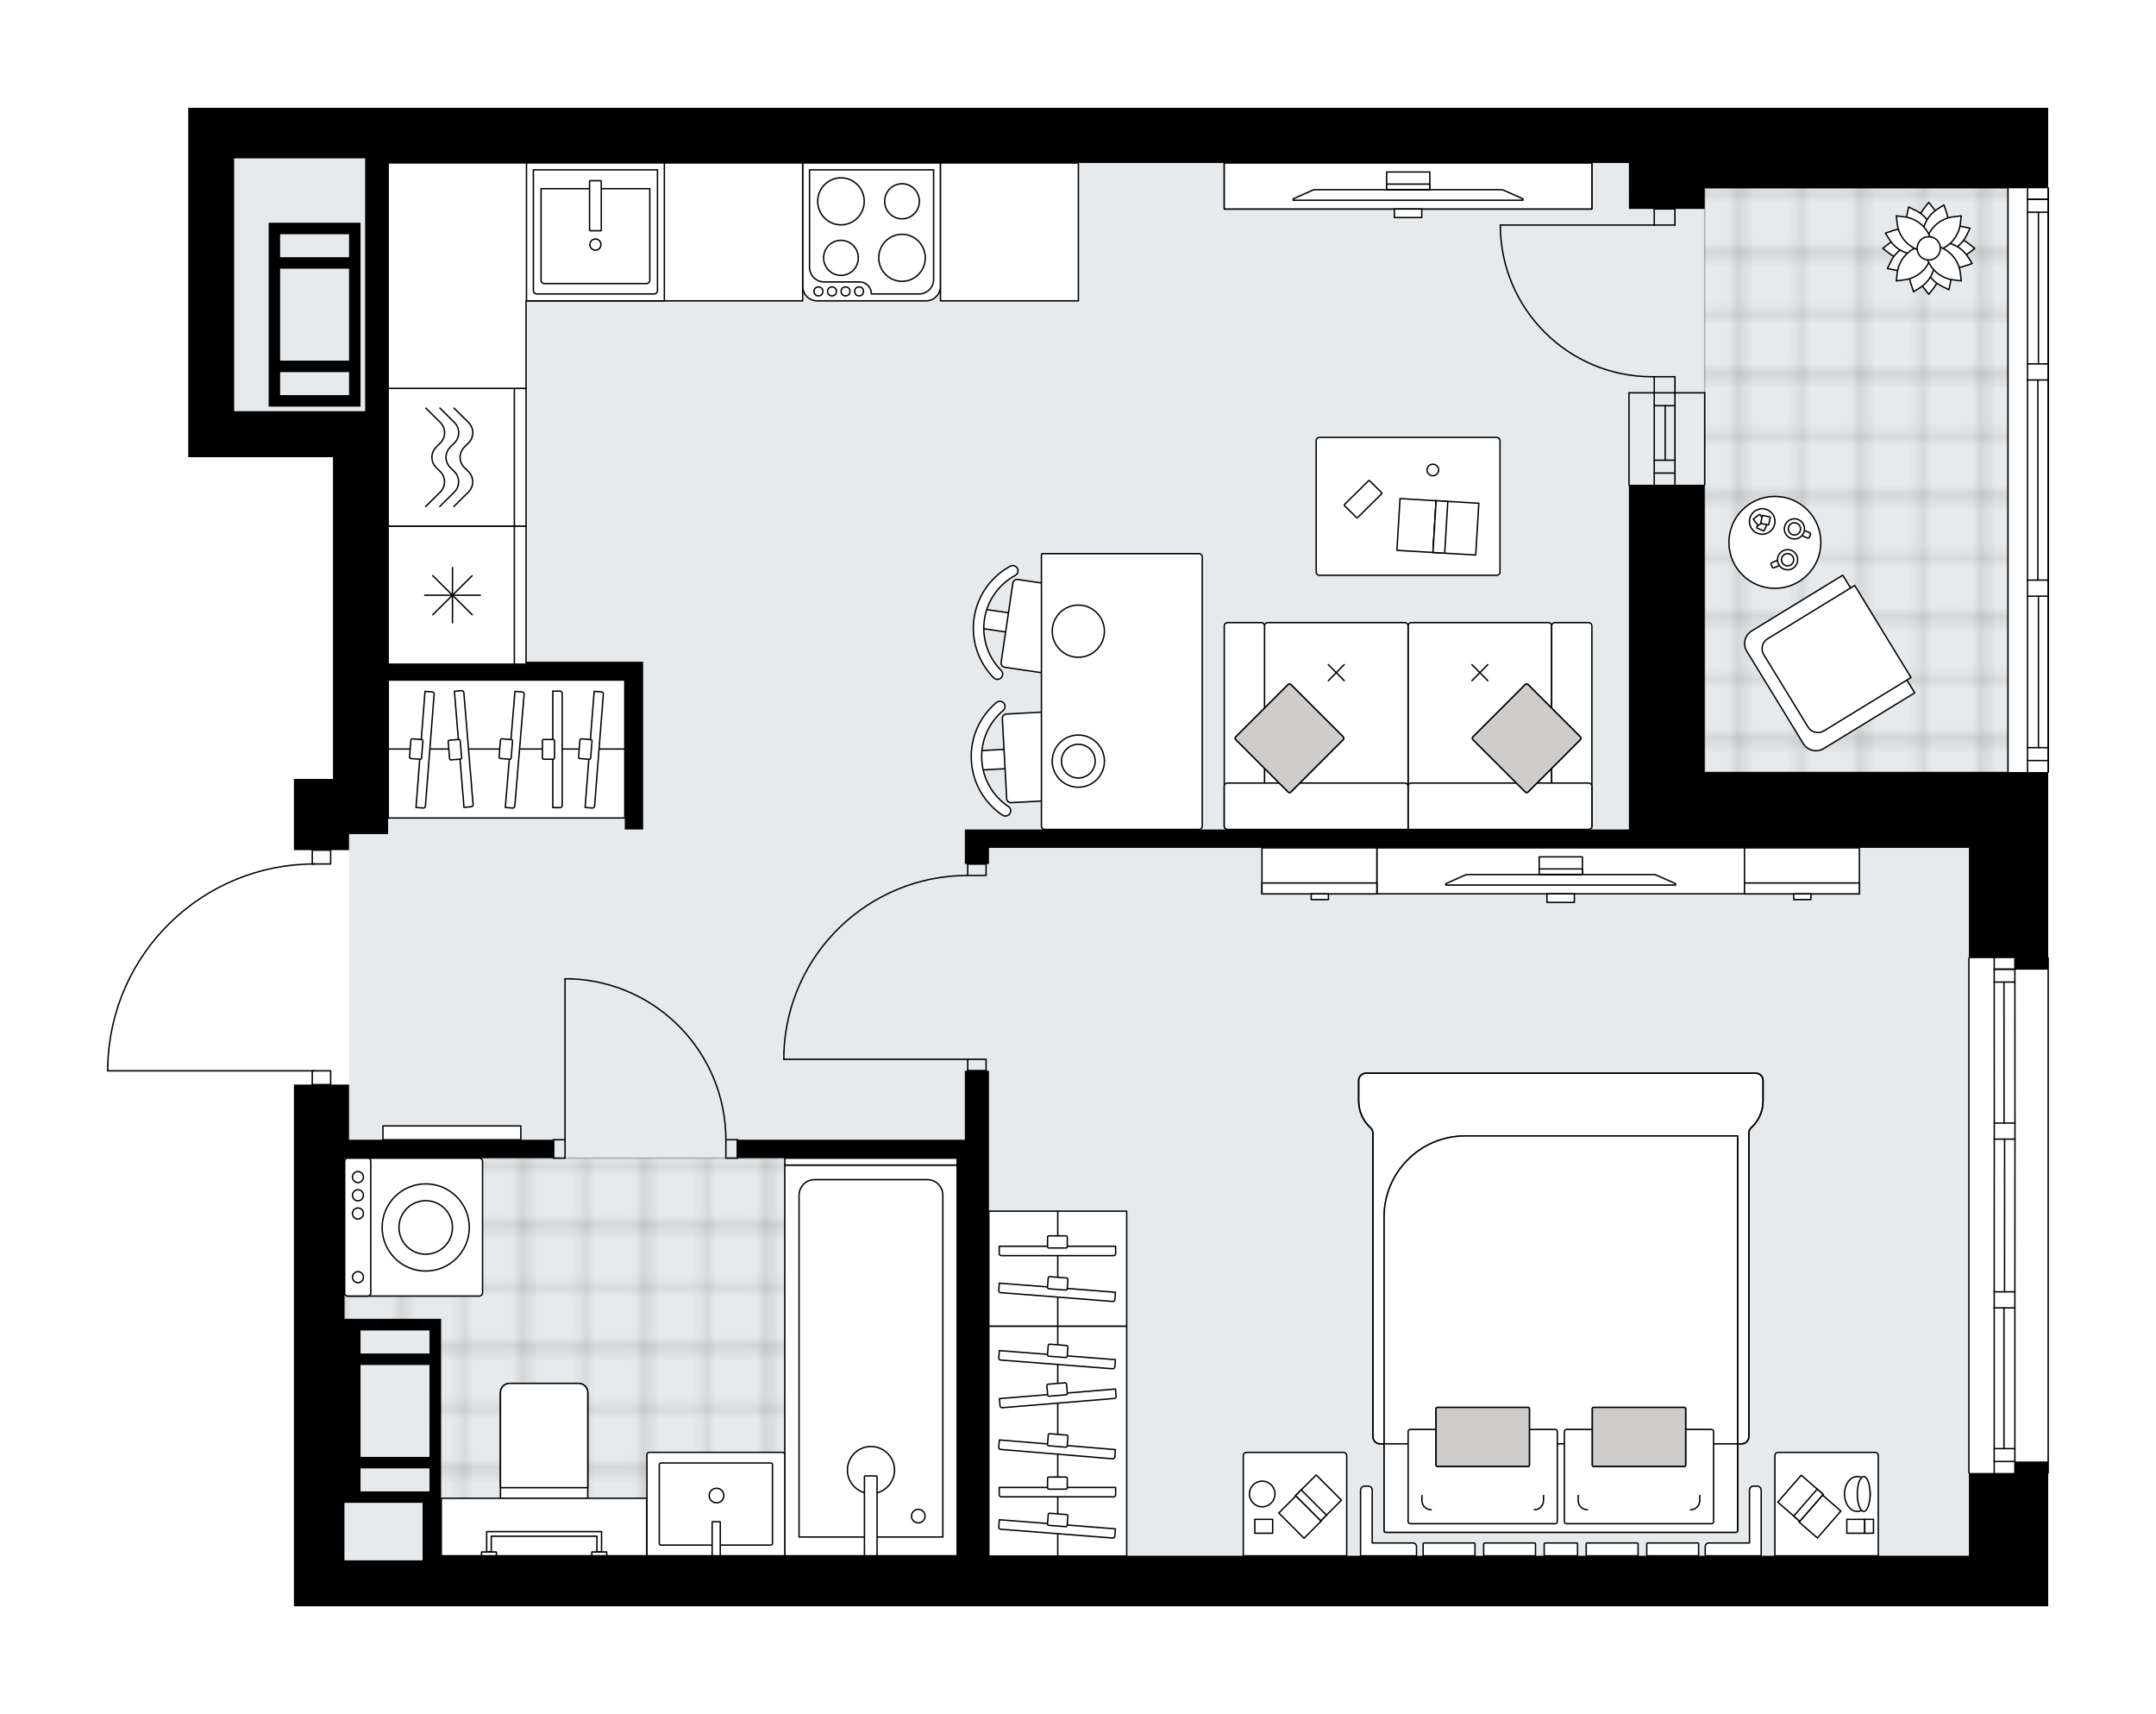 <svg xmlns="http://www.w3.org/2000/svg" xmlns:xlink="http://www.w3.org/1999/xlink" height="1589.7px" id="Layer_1" style="enable-background:new 0 0 2000 1589.7;" version="1.1" viewBox="0 0 2000 1589.7" width="2000px" x="0px" y="0px" xml:space="preserve">
<style type="text/css">
	.st0{fill:none;}
	.st1{opacity:0.25;fill:none;stroke:#1D1D1B;stroke-width:0.4;stroke-miterlimit:10;}
	.st2{fill:#FFFFFF;}
	.st3{fill:#E7EAEC;}
	
		.st4{fill:url(#SVGID_1_);stroke:#000000;stroke-width:1.3;stroke-linecap:round;stroke-linejoin:round;stroke-miterlimit:10;stroke-opacity:0.25;}
	
		.st5{fill:url(#SVGID_00000168090927036805284550000010570945476745257623_);stroke:#000000;stroke-width:1.3;stroke-linecap:round;stroke-linejoin:round;stroke-miterlimit:10;stroke-opacity:0.25;}
	.st6{fill:none;stroke:#000000;stroke-width:1.3;stroke-linecap:round;stroke-linejoin:round;stroke-miterlimit:10;}
	.st7{fill:#FFFFFF;stroke:#000000;stroke-width:1.3;stroke-linecap:round;stroke-linejoin:round;stroke-miterlimit:10;}
	.st8{fill:none;stroke:#000000;stroke-width:1.3;stroke-linecap:round;stroke-linejoin:round;}
	.st9{fill:none;stroke:#000000;stroke-width:1.3;stroke-linecap:round;stroke-linejoin:round;stroke-dasharray:9.945,9.945;}
	.st10{fill:#CFCDCB;stroke:#000000;stroke-width:1.3;stroke-linecap:round;stroke-linejoin:round;stroke-miterlimit:10;}
	.st11{font-family:'Arial-BoldMT';}
	.st12{font-size:111.715px;}
	.st13{font-size:94.528px;}
	.st14{font-family:'ArialMT';}
	.st15{font-size:40px;}
</style>
<pattern height="14.17" id="New_Pattern_Swatch_1" patternUnits="userSpaceOnUse" style="overflow:visible;" viewBox="7.29 -21.46 14.17 14.17" width="14.17" x="-1617.64" y="-2426.62">
	<g>
		<rect class="st0" height="14.17" width="14.17" x="7.29" y="-21.46" />
		<g>
			<rect class="st1" height="7.09" width="7.09" x="14.37" y="-7.29" />
		</g>
		<g>
			<rect class="st1" height="7.09" width="7.09" x="0.2" y="-7.29" />
		</g>
		<g>
			<rect class="st1" height="7.09" width="7.09" x="21.46" y="-14.37" />
		</g>
		<g>
			<rect class="st1" height="7.09" width="7.09" x="7.29" y="-14.37" />
			<rect class="st1" height="7.09" width="7.09" x="14.37" y="-21.46" />
		</g>
		<g>
			<rect class="st1" height="7.09" width="7.09" x="0.2" y="-21.46" />
		</g>
		<g>
			<rect class="st1" height="7.09" width="7.09" x="21.46" y="-28.55" />
		</g>
		<g>
			<rect class="st1" height="7.09" width="7.09" x="7.29" y="-28.55" />
		</g>
	</g>
</pattern>
<path class="st2" d="M1900.65,174.6v162.87v14.92V538v14.92  v163.07c0,0.36-0.29,0.65-0.65,0.65v171.3c0.36,0,0.65,0.29,0.65,0.65v477.49c0,0.36-0.29,0.65-0.65,0.65v122.97h-73.53h-277.09  H409.06h-17.05h-72.47h-46.89v-319.72v-74.6v-38.37v-51.16h16.38v-12.13H100c-0.36,0-0.65-0.29-0.65-0.65v-5.59c0,0,0-0.01,0-0.01  c0,0,0,0,0-0.01c1.49-50.34,22.21-97.38,58.35-132.47c35.46-34.43,82.01-53.67,131.33-54.37v-12.17c0,0,0-0.01,0-0.01h-16.39v-14.92  v-51.15h36.23V615.81V487.92v-63.94h-91.65H174.6V100h42.63h142.81h72.47h319.72h758.79h70.34h245.12H1900v73.95  C1900.36,173.95,1900.65,174.24,1900.65,174.6z" id="background" />
<g id="floor">
	<polygon class="st3" points="217.23,381.35 217.23,146.89 338.72,146.89 338.72,151.15 1511.01,151.15 1511.01,174.6 1862.7,174.6    1862.7,715.99 1826.47,715.99 1826.47,1442.81 392,1442.81 392,1447.07 319.54,1447.07 319.54,1074.07 323.8,1074.07 323.8,773.54    359.9,773.54 360.03,381.35  " />
	<pattern id="SVGID_1_" patternTransform="matrix(7.519 0 0 7.519 39831.902 25587.658)" xlink:href="#New_Pattern_Swatch_1">
	</pattern>
	<polygon class="st4" points="319.54,1074.07 319.54,1223.27 409.06,1223.27 409.06,1442.81 887.58,1442.81 887.58,1074.07  " />
	
		<pattern id="SVGID_00000052081145351914150330000002734008450138808758_" patternTransform="matrix(7.519 0 0 7.519 39831.902 25587.658)" xlink:href="#New_Pattern_Swatch_1">
	</pattern>
	
		<rect height="541.39" style="fill:url(#SVGID_00000052081145351914150330000002734008450138808758_);stroke:#000000;stroke-width:1.3;stroke-linecap:round;stroke-linejoin:round;stroke-miterlimit:10;stroke-opacity:0.25;" width="281.35" x="1581.35" y="174.6" />
	<g id="LWPOLYLINE_00000068665148231967803240000016305503490073948598_">
		<rect class="st6" height="17.05" width="10.66" x="513.5" y="1057.02" />
	</g>
	<g id="LWPOLYLINE_00000020398737818326431350000004891073628933659053_">
		<rect class="st6" height="17.05" width="10.66" x="673.36" y="1057.02" />
	</g>
	<g id="LINE_00000001631352069617227110000006297904564590353570_">
		<line class="st6" x1="513.5" x2="513.5" y1="1057.02" y2="1074.07" />
	</g>
	<g id="LINE_00000053514455136970644780000011698433221238796674_">
		<line class="st6" x1="684.01" x2="684.01" y1="1057.02" y2="1074.07" />
	</g>
	<g id="LINE_00000060002467269671735520000010032181760014598832_">
		<line class="st6" x1="524.15" x2="524.15" y1="1057.02" y2="907.82" />
	</g>
	<g id="ARC_00000006678901989332495270000005222485403341035697_">
		<path class="st6" d="M530.55,907.82c79.84,3.55,142.75,69.28,142.81,149.2" />
	</g>
	<g id="LINE_00000118390445610924492060000005574695005661221555_">
		<line class="st6" x1="524.15" x2="530.55" y1="907.82" y2="907.82" />
	</g>
	<g id="LWPOLYLINE_00000064348036429657562590000016378328846350934459_">
		<rect class="st6" height="10.66" width="17.05" x="897.69" y="982.42" />
	</g>
	<g id="LWPOLYLINE_00000106114762899477085840000000592711379003590022_">
		<rect class="st6" height="10.66" width="17.05" x="897.69" y="801.24" />
	</g>
	<g id="LINE_00000018948753612162761860000013053190741687352971_">
		<line class="st6" x1="897.69" x2="914.74" y1="993.07" y2="993.07" />
	</g>
	<g id="LINE_00000132087322502983155800000016043573407478736282_">
		<line class="st6" x1="897.69" x2="914.74" y1="801.24" y2="801.24" />
	</g>
	<g id="LINE_00000039821086438658433470000016577514657556960432_">
		<line class="st6" x1="897.69" x2="727.17" y1="982.42" y2="982.42" />
	</g>
	<g id="LINE_00000018235921470506745810000010732038821127086522_">
		<line class="st6" x1="727.17" x2="727.17" y1="976.02" y2="982.42" />
	</g>
	<g id="ARC_00000060711912422528857000000008176774464597857459_">
		<path class="st6" d="M727.17,976.02C730.72,884.4,806,811.95,897.69,811.9" />
	</g>
	<g id="LWPOLYLINE_00000112608935553855330390000007583389935249925282_">
		<rect class="st6" height="12.79" width="17.05" x="289.68" y="788.47" />
	</g>
	<g id="LWPOLYLINE_00000119818783810888475440000004137566332987538057_">
		<rect class="st6" height="12.79" width="17.05" x="289.68" y="993.09" />
	</g>
	<g id="LWPOLYLINE_00000090263372624074076990000002686299700048438190_">
		<path class="st6" d="M100,987.5c3.07-103.74,88.05-186.24,191.83-186.24" />
	</g>
	<g id="LINE_00000148637701206308244870000009579756890519790524_">
		<line class="st6" x1="291.83" x2="100" y1="993.09" y2="993.09" />
	</g>
	<g id="LINE_00000149374625071654505180000002972352155894688174_">
		<line class="st6" x1="100" x2="100" y1="993.09" y2="987.5" />
	</g>
	<g id="ARC_00000039129173297757566930000003392538083905787570_">
		<path class="st6" d="M1391.76,208.71c0.01,77.71,63.01,140.69,140.72,140.69c0.7,0,1.4-0.01,2.09-0.02" />
	</g>
	<g id="LINE_00000043457366102193416990000010563988768200516260_">
		<line class="st6" x1="1534.57" x2="1391.76" y1="208.71" y2="208.71" />
	</g>
	<g id="LINE_00000100346572826709705300000007197573267378512812_">
		<line class="st6" x1="1534.57" x2="1534.57" y1="364.3" y2="349.38" />
	</g>
	<g id="LINE_00000044874533585244351350000002511000573163970688_">
		<line class="st6" x1="1534.57" x2="1553.76" y1="349.38" y2="349.38" />
	</g>
	<g id="LINE_00000079455271145620289550000017729474243418209429_">
		<line class="st6" x1="1553.76" x2="1553.76" y1="349.38" y2="364.3" />
	</g>
	<g id="LINE_00000043458284200861738370000011820745091001987723_">
		<line class="st6" x1="1553.75" x2="1553.75" y1="193.78" y2="208.7" />
	</g>
	<g id="LINE_00000127749265932472007440000015701729751967019197_">
		<line class="st6" x1="1553.75" x2="1534.57" y1="208.7" y2="208.71" />
	</g>
	<g id="LINE_00000074421545682210515350000006582129860293555374_">
		<line class="st6" x1="1534.57" x2="1534.57" y1="208.71" y2="193.79" />
	</g>
	<g id="LINE_00000123439506083500863970000007634371670437163953_">
		<line class="st6" x1="1534.57" x2="1534.57" y1="364.3" y2="449.55" />
	</g>
	<g id="LINE_00000159443328128465225690000003538093546285670793_">
		<line class="st6" x1="1553.76" x2="1553.76" y1="364.3" y2="449.55" />
	</g>
	<g id="LINE_00000143618420328381403050000006470158099228710292_">
		<line class="st6" x1="1544.69" x2="1544.69" y1="376.24" y2="426.81" />
	</g>
	<g id="LINE_00000018222159155085783510000013514160896832374929_">
		<line class="st6" x1="1534.57" x2="1553.76" y1="438.74" y2="438.74" />
	</g>
	<g id="LINE_00000085219241456935844670000000638779638880318102_">
		<line class="st6" x1="1534.57" x2="1553.76" y1="376.24" y2="376.24" />
	</g>
	<g id="LINE_00000000201001896730039320000013853314728140215988_">
		<line class="st6" x1="1511.13" x2="1511.13" y1="364.3" y2="449.55" />
	</g>
	<g id="LINE_00000000214752474624843830000009121159506936471728_">
		<line class="st6" x1="1581.35" x2="1581.35" y1="449.55" y2="364.3" />
	</g>
	<g id="LINE_00000146475416892962107190000014604943521172640669_">
		<line class="st6" x1="1553.75" x2="1534.57" y1="193.78" y2="193.79" />
	</g>
	<g id="LINE_00000020381740334751137090000009386620002900134321_">
		<line class="st6" x1="1534.56" x2="1553.74" y1="426.81" y2="426.81" />
	</g>
	<g id="LINE_00000054238365913145245320000003986199417585079231_">
		<line class="st6" x1="1511.13" x2="1581.35" y1="364.3" y2="364.3" />
	</g>
	<g id="LINE_00000046303357544790220680000003221280038470453395_">
		<line class="st6" x1="1826.45" x2="1826.45" y1="888.59" y2="1366.08" />
	</g>
	<g id="LINE_00000171000729809827891610000008615551319893919152_">
		<line class="st6" x1="1849.91" x2="1869.09" y1="898.86" y2="898.86" />
	</g>
	<g id="LINE_00000096777226570962100900000004331465805939976082_">
		<line class="st6" x1="1849.91" x2="1869.09" y1="1355.42" y2="1355.42" />
	</g>
	<g id="LINE_00000116930829519887596270000017386257399098700179_">
		<line class="st6" x1="1859.04" x2="1858.97" y1="1041.53" y2="910.8" />
	</g>
	<g id="LINE_00000024686751781947675120000013726430918610715279_">
		<line class="st6" x1="1858.97" x2="1858.97" y1="1343.48" y2="1212.97" />
	</g>
	<g id="LINE_00000014596248985507687460000004269217203433142687_">
		<line class="st6" x1="1869.09" x2="1849.91" y1="1343.48" y2="1343.48" />
	</g>
	<g id="LINE_00000070816880712233577130000006268064427837786287_">
		<line class="st6" x1="1849.91" x2="1869.09" y1="898.86" y2="898.86" />
	</g>
	<g id="LINE_00000150082780816424582120000011932045729213994935_">
		<line class="st6" x1="1869.09" x2="1849.91" y1="910.8" y2="910.8" />
	</g>
	<g id="LINE_00000075160658536641206120000011191580962050032815_">
		<line class="st6" x1="1849.98" x2="1869.17" y1="1056.45" y2="1056.45" />
	</g>
	<g id="LINE_00000057120381332635215220000007820230322402780839_">
		<line class="st6" x1="1869.17" x2="1869.17" y1="1056.45" y2="1041.53" />
	</g>
	<g id="LINE_00000027598099222883996450000006416298111777841029_">
		<line class="st6" x1="1869.17" x2="1849.98" y1="1041.53" y2="1041.53" />
	</g>
	<g id="LINE_00000162338515616203548030000015961076843572172212_">
		<line class="st6" x1="1849.98" x2="1849.98" y1="1041.53" y2="1056.45" />
	</g>
	<g id="LINE_00000004525213060774584770000012525993155826574733_">
		<line class="st6" x1="1900" x2="1900" y1="1366.08" y2="888.59" />
	</g>
	<g id="LINE_00000076561706956430163520000002866886115712485505_">
		<line class="st6" x1="1849.91" x2="1869.09" y1="1212.97" y2="1212.97" />
	</g>
	<g id="LINE_00000054958112583574239100000006721294211385041829_">
		<line class="st6" x1="1869.09" x2="1869.09" y1="1212.97" y2="1198.05" />
	</g>
	<g id="LINE_00000081647254059304101160000013898736498182305164_">
		<line class="st6" x1="1869.09" x2="1849.91" y1="1198.05" y2="1198.05" />
	</g>
	<g id="LINE_00000174585421029144124920000004165864444765228930_">
		<line class="st6" x1="1849.91" x2="1849.91" y1="1198.05" y2="1212.97" />
	</g>
	<g id="LINE_00000015315533701814644200000004147596795948133019_">
		<line class="st6" x1="1859.5" x2="1859.58" y1="1198.05" y2="1056.45" />
	</g>
	<g id="LWPOLYLINE_00000118394714301818468740000004832401493527819942_">
		<line class="st6" x1="1849.91" x2="1849.91" y1="1212.97" y2="1366.08" />
	</g>
	<g id="LWPOLYLINE_00000176723941243097855110000010152426480897860028_">
		<line class="st6" x1="1849.91" x2="1849.98" y1="1198.05" y2="1056.45" />
	</g>
	<g id="LWPOLYLINE_00000090296126578888507380000009550346242866851210_">
		<line class="st6" x1="1849.98" x2="1849.91" y1="1041.53" y2="888.59" />
	</g>
	<g id="LWPOLYLINE_00000154402721118965532270000004273201097799822778_">
		<line class="st6" x1="1869.09" x2="1869.09" y1="1212.97" y2="1366.08" />
	</g>
	<g id="LWPOLYLINE_00000024703656994909032490000006125035043811278724_">
		<line class="st6" x1="1869.09" x2="1869.17" y1="1198.05" y2="1056.45" />
	</g>
	<g id="LWPOLYLINE_00000113319624204566427510000004708545600761436563_">
		<line class="st6" x1="1869.17" x2="1869.09" y1="1041.53" y2="888.59" />
	</g>
	<g id="LINE_00000141454350837446237800000010333620848002106262_">
		<line class="st6" x1="1900" x2="1900" y1="174.6" y2="715.99" />
	</g>
	<g id="LINE_00000016065849928034894370000014540813161379304104_">
		<line class="st6" x1="1900" x2="1880.82" y1="184.88" y2="184.88" />
	</g>
	<g id="LINE_00000152965466192538907770000009771657040273493438_">
		<line class="st6" x1="1900" x2="1880.82" y1="705.33" y2="705.33" />
	</g>
	<g id="LINE_00000054258128358515130180000014655499067698329017_">
		<line class="st6" x1="1890.94" x2="1890.94" y1="337.47" y2="196.81" />
	</g>
	<g id="LINE_00000015349649020097081670000017000474841929586308_">
		<line class="st6" x1="1890.94" x2="1890.94" y1="693.39" y2="552.92" />
	</g>
	<g id="LINE_00000109738612289697812360000014990050580686541222_">
		<line class="st6" x1="1880.82" x2="1900" y1="693.39" y2="693.39" />
	</g>
	<g id="LINE_00000158708484312577511850000017635374667981414805_">
		<line class="st6" x1="1900" x2="1880.82" y1="184.88" y2="184.88" />
	</g>
	<g id="LINE_00000021099631093391028200000017258761723570020526_">
		<line class="st6" x1="1880.82" x2="1900" y1="196.81" y2="196.81" />
	</g>
	<g id="LINE_00000020371267837306145180000010486151907808438916_">
		<line class="st6" x1="1900" x2="1880.82" y1="352.39" y2="352.39" />
	</g>
	<g id="LINE_00000139258026200965050380000016410711306584013212_">
		<line class="st6" x1="1880.82" x2="1880.82" y1="352.39" y2="337.47" />
	</g>
	<g id="LINE_00000109028391110544110110000009413936565522064291_">
		<line class="st6" x1="1880.82" x2="1900" y1="337.47" y2="337.47" />
	</g>
	<g id="LINE_00000072261892413332362090000015686946347709061821_">
		<line class="st6" x1="1900" x2="1900" y1="337.47" y2="352.39" />
	</g>
	<g id="LINE_00000141454756523408483430000004613648912579247278_">
		<line class="st6" x1="1862.7" x2="1862.7" y1="715.99" y2="174.6" />
	</g>
	<g id="LINE_00000003784095257894648580000000391624774737706926_">
		<line class="st6" x1="1900" x2="1880.82" y1="552.92" y2="552.92" />
	</g>
	<g id="LINE_00000041272359742570207510000011380196288016544400_">
		<line class="st6" x1="1880.82" x2="1880.82" y1="552.92" y2="538" />
	</g>
	<g id="LINE_00000137089589791396473480000010643281444293077169_">
		<line class="st6" x1="1880.82" x2="1900" y1="538" y2="538" />
	</g>
	<g id="LINE_00000154413470761470166890000002129128657129392567_">
		<line class="st6" x1="1900" x2="1900" y1="538" y2="552.92" />
	</g>
	<g id="LINE_00000039119456255056658050000009325416707322143617_">
		<line class="st6" x1="1890.41" x2="1890.41" y1="538" y2="352.39" />
	</g>
	<g id="LWPOLYLINE_00000060003017831382544810000004531678002794601646_">
		<line class="st6" x1="1900" x2="1900" y1="552.92" y2="715.99" />
	</g>
	<g id="LWPOLYLINE_00000116232951770514277620000013984897790698197414_">
		<line class="st6" x1="1900" x2="1900" y1="538" y2="352.39" />
	</g>
	<g id="LWPOLYLINE_00000032628550305767546900000004725807586770465686_">
		<line class="st6" x1="1900" x2="1900" y1="337.47" y2="174.6" />
	</g>
	<g id="LWPOLYLINE_00000014613277627496071440000006509611593838142096_">
		<line class="st6" x1="1880.82" x2="1880.82" y1="552.92" y2="715.99" />
	</g>
	<g id="LWPOLYLINE_00000018932918207950260340000009881896742751087747_">
		<line class="st6" x1="1880.82" x2="1880.82" y1="538" y2="352.39" />
	</g>
	<g id="LWPOLYLINE_00000065785215385689418090000004827503588406312624_">
		<line class="st6" x1="1880.82" x2="1880.82" y1="337.47" y2="174.6" />
	</g>
	<path d="M308.88,487.92v127.89v106.57h-36.23v51.15v14.92h51.15v-14.92h36.23v-51.15v-91.65h219.54v138.54h17.05V630.73v-17.05   H360.03V487.92v-63.94v-42.63v-230.2h72.47h319.72h758.79v42.63h70.34V174.6h245.12H1900V100h-73.54h-245.12h-70.34H752.22H432.5   h-72.47H217.23H174.6v323.98h42.63h91.65V487.92z M217.23,381.35V146.89h121.49v234.46H217.23z" />
	<path d="M1900,1489.7v-123.62v-10.66h-30.91v10.66h-42.63v76.73h-277.09H917.41v-385.79v-63.94h-22.38v63.94h-7.44H684.01v17.05   h203.57v368.74H409.06v-59.68v-159.86H398.4h-63.94H323.8h-4.26v-53.29v-74.6v-21.31H513.5v-17.05H323.8v-51.16h-51.15v51.16v38.37   v74.6v319.72h46.89h72.47h17.05h1140.32h277.09H1900z M334.46,1265.9h63.94v85.26h-63.94V1265.9z M398.4,1233.93v21.31h-63.94   v-21.31H398.4z M392.01,1447.07h-72.47v-53.29h4.26h10.66h57.55V1447.07z M392.01,1383.13h-57.55v-21.31h63.94v21.31H392.01z" />
	<polygon points="1900,899.29 1900,888.63 1900,715.99 1826.47,715.99 1581.35,715.99 1581.35,449.56 1511.01,449.56    1511.01,769.27 917.41,769.27 895.03,769.27 895.03,801.24 917.41,801.24 917.41,786.32 1511.01,786.32 1581.35,786.32    1826.47,786.32 1826.47,888.63 1869.09,888.63 1869.09,899.29  " />
	<path d="M249.2,206.57v10.66v149.2v10.66h74.6h10.66V206.57H323.8H249.2z M323.8,366.43h-63.94v-21.31h63.94V366.43z M323.8,334.46   h-63.94V249.2h63.94V334.46z M323.8,238.54h-63.94v-21.31h63.94V238.54z" />
</g>
<g id="mebel">
	<g>
		<path class="st7" d="M1436.37,577.41h-127.16c-1.67,0-3.02,1.35-3.02,3.02v185.8c0,1.67,1.35,3.02,3.02,3.02h127.16    c1.67,0,3.02-1.35,3.02-3.02v-185.8C1439.39,578.76,1438.04,577.41,1436.37,577.41z" />
		<path class="st7" d="M1442.4,577.41h31.29c1.67,0,3.02,1.35,3.02,3.02v185.8c0,1.67-1.35,3.02-3.02,3.02h-31.29    c-1.67,0-3.02-1.35-3.02-3.02v-185.8C1439.39,578.76,1440.74,577.41,1442.4,577.41z" />
		<path class="st7" d="M1176.02,577.41h127.16c1.67,0,3.02,1.35,3.02,3.02v185.8c0,1.67-1.35,3.02-3.02,3.02h-127.16    c-1.67,0-3.02-1.35-3.02-3.02v-185.8C1173.01,578.76,1174.36,577.41,1176.02,577.41z" />
		<path class="st7" d="M1169.99,577.41h-31.29c-1.67,0-3.02,1.35-3.02,3.02v185.8c0,1.67,1.35,3.02,3.02,3.02h31.29    c1.67,0,3.02-1.35,3.02-3.02v-185.8C1173.01,578.76,1171.66,577.41,1169.99,577.41z" />
		<g>
			<line class="st7" x1="1365.42" x2="1380.16" y1="631.32" y2="616.37" />
			<line class="st7" x1="1380.16" x2="1365.42" y1="631.32" y2="616.37" />
		</g>
		<g>
			<line class="st7" x1="1232.23" x2="1246.97" y1="631.32" y2="616.37" />
			<line class="st7" x1="1246.97" x2="1232.23" y1="631.32" y2="616.37" />
		</g>
		<path class="st7" d="M1473.7,726.22h-164.48c-1.67,0-3.02,1.35-3.02,3.02v40h167.5c1.67,0,3.02-1.35,3.02-3.02v-36.98    C1476.71,727.58,1475.36,726.22,1473.7,726.22z" />
		<path class="st7" d="M1138.7,726.22h164.48c1.67,0,3.02,1.35,3.02,3.02v40h-167.5c-1.67,0-3.02-1.35-3.02-3.02v-36.98    C1135.68,727.58,1137.03,726.22,1138.7,726.22z" />
		<g>
			<path class="st10" d="M1417.47,634.87L1466,683.4c0.7,0.7,0.7,1.85,0,2.55l-48.53,48.53c-0.7,0.7-1.85,0.7-2.55,0l-48.53-48.53     c-0.7-0.7-0.7-1.85,0-2.55l48.53-48.53C1415.62,634.16,1416.77,634.16,1417.47,634.87z" />
			<path class="st10" d="M1417.47,634.87L1466,683.4c0.7,0.7,0.7,1.85,0,2.55l-48.53,48.53c-0.7,0.7-1.85,0.7-2.55,0l-48.53-48.53     c-0.7-0.7-0.7-1.85,0-2.55l48.53-48.53C1415.62,634.16,1416.77,634.16,1417.47,634.87z" />
		</g>
		<g>
			<path class="st10" d="M1194.92,634.87l-48.53,48.53c-0.7,0.7-0.7,1.85,0,2.55l48.53,48.53c0.7,0.7,1.84,0.7,2.55,0l48.53-48.53     c0.7-0.7,0.7-1.85,0-2.55l-48.53-48.53C1196.77,634.16,1195.63,634.16,1194.92,634.87z" />
			<path class="st10" d="M1194.92,634.87l-48.53,48.53c-0.7,0.7-0.7,1.85,0,2.55l48.53,48.53c0.7,0.7,1.84,0.7,2.55,0l48.53-48.53     c0.7-0.7,0.7-1.85,0-2.55l-48.53-48.53C1196.77,634.16,1195.63,634.16,1194.92,634.87z" />
		</g>
	</g>
	<g>
		<path class="st7" d="M1789.21,272.96l4.57-5.85c7.84-10.04,8.36-23.97,1.29-34.56l-5.85-2.22l-5.85,2.22    c-7.07,10.59-6.55,24.52,1.29,34.56L1789.21,272.96z" />
		<path class="st7" d="M1789.21,187.7l-4.57,5.85c-7.84,10.04-8.36,23.97-1.29,34.56l5.85,2.22l5.85-2.22    c7.07-10.59,6.55-24.52-1.29-34.56L1789.21,187.7z" />
		<path class="st7" d="M1831.84,230.33l-5.85-4.57c-10.04-7.84-23.97-8.36-34.56-1.29l-2.22,5.85l2.22,5.85    c10.59,7.07,24.52,6.55,34.56-1.29L1831.84,230.33z" />
		<path class="st7" d="M1746.58,230.33l5.85,4.57c10.04,7.84,23.97,8.36,34.56,1.29l2.22-5.85l-2.22-5.85    c-10.59-7.07-24.52-6.55-34.56,1.29L1746.58,230.33z" />
		<path class="st7" d="M1807.88,268.65l1.54-7.25c2.65-12.46-2.98-25.21-13.98-31.63l-6.23,0.56l-4.29,4.56    c-1.72,12.62,4.85,24.92,16.29,30.51L1807.88,268.65z" />
		<path class="st7" d="M1770.54,192.01l-1.54,7.25c-2.65,12.46,2.98,25.21,13.98,31.63l6.23-0.56l4.29-4.56    c1.72-12.62-4.85-24.92-16.29-30.51L1770.54,192.01z" />
		<path class="st7" d="M1827.53,211.66l-7.25-1.54c-12.46-2.65-25.21,2.98-31.63,13.98l0.56,6.23l4.56,4.29    c12.62,1.72,24.92-4.85,30.51-16.29L1827.53,211.66z" />
		<path class="st7" d="M1750.89,249l7.25,1.54c12.46,2.65,25.21-2.98,31.63-13.98l-0.56-6.23l-4.56-4.29    c-12.62-1.72-24.92,4.85-30.51,16.29L1750.89,249z" />
		<path class="st7" d="M1775.16,270.57l6.24-4.01c10.71-6.89,15.79-19.87,12.61-32.2l-4.79-4.03l-6.26,0.17    c-10.17,7.67-14.27,20.99-10.18,33.05L1775.16,270.57z" />
		<path class="st7" d="M1803.27,190.08l-6.24,4.01c-10.71,6.89-15.79,19.87-12.61,32.2l4.79,4.03l6.26-0.17    c10.17-7.67,14.27-20.99,10.18-33.05L1803.27,190.08z" />
		<path class="st7" d="M1829.46,244.39l-4.01-6.24c-6.89-10.71-19.87-15.79-32.2-12.61l-4.03,4.79l0.17,6.26    c7.67,10.17,20.99,14.27,33.05,10.18L1829.46,244.39z" />
		<path class="st7" d="M1748.97,216.27l4.01,6.24c6.89,10.71,19.87,15.79,32.2,12.61l4.03-4.79l-0.17-6.26    c-7.67-10.17-20.99-14.27-33.05-10.18L1748.97,216.27z" />
		<path class="st7" d="M1759.07,260.47l7.36-0.9c12.64-1.55,22.86-11.04,25.35-23.53l-2.57-5.71l-5.71-2.57    c-12.49,2.49-21.98,12.71-23.53,25.35L1759.07,260.47z" />
		<path class="st7" d="M1819.36,200.19l-7.36,0.9c-12.64,1.55-22.86,11.04-25.35,23.53l2.57,5.71l5.71,2.57    c12.49-2.49,21.98-12.71,23.53-25.35L1819.36,200.19z" />
		<path class="st7" d="M1819.36,260.47l-0.9-7.36c-1.55-12.64-11.04-22.86-23.53-25.35l-5.71,2.57l-2.57,5.71    c2.49,12.49,12.71,21.98,25.35,23.53L1819.36,260.47z" />
		<path class="st7" d="M1759.07,200.19l0.9,7.36c1.55,12.64,11.04,22.86,23.53,25.35l5.71-2.57l2.57-5.71    c-2.49-12.49-12.71-21.98-25.35-23.53L1759.07,200.19z" />
		<circle class="st7" cx="1789.21" cy="230.33" r="10.81" />
	</g>
	<g>
		<path class="st7" d="M1388.48,533.55h-164.56c-1.65,0-2.98-1.33-2.98-2.98V408.64c0-1.65,1.33-2.98,2.98-2.98h164.56    c1.65,0,2.98,1.33,2.98,2.98v121.93C1391.45,532.22,1390.12,533.55,1388.48,533.55z" />
		<g>
			<path class="st7" d="M1270.54,445.88l11.15,11.02c0.29,0.29,0.29,0.76,0,1.05l-22.28,22.02c-0.29,0.29-0.77,0.29-1.06,0     l-11.15-11.02c-0.29-0.29-0.29-0.76,0-1.05l22.28-22.02C1269.77,445.59,1270.25,445.59,1270.54,445.88z" />
			<g>
				<path class="st7" d="M1329.18,430.54c-2.98,0-5.39,2.39-5.39,5.33s2.41,5.33,5.39,5.33c2.98,0,5.39-2.39,5.39-5.33      S1332.16,430.54,1329.18,430.54z" />
			</g>
		</g>
		<g>
			<polygon class="st7" points="1298.75,462.4 1332.21,464.38 1329.3,512.38 1295.84,510.4    " />
			<polygon class="st7" points="1371.83,466.73 1332.21,464.38 1329.3,512.38 1368.92,514.72    " />
			<polygon class="st7" points="1343.06,465.02 1332.21,464.38 1329.3,512.38 1340.15,513.02    " />
		</g>
	</g>
	<g>
		
			<rect class="st7" height="219.39" transform="matrix(-4.480434e-11 1 -1 -4.480434e-11 1164.537 224.77)" width="127.89" x="405.94" y="584.96" />
		<line class="st7" x1="579.89" x2="359.73" y1="694.66" y2="694.65" />
		<g>
			<g>
				<path class="st7" d="M521.49,747.05V642.89c0-1.07-0.86-1.93-1.93-1.93h-6.76v108.02h6.76      C520.63,748.98,521.49,748.12,521.49,747.05z" />
				<path class="st7" d="M514.39,702.88v-15.81c0-0.69-0.56-1.25-1.25-1.25h-8.75c-0.69,0-1.25,0.56-1.25,1.25v15.81      c0,0.69,0.56,1.25,1.25,1.25h8.75C513.83,704.13,514.39,703.57,514.39,702.88z" />
			</g>
			<g>
				<path class="st7" d="M551.56,747.61l8.13-103.84c0.08-1.06-0.71-1.99-1.77-2.08l-6.74-0.53l-8.43,107.69l6.74,0.53      C550.55,749.47,551.48,748.67,551.56,747.61z" />
				<path class="st7" d="M547.93,703.02l1.23-15.77c0.05-0.69-0.46-1.29-1.15-1.34l-8.72-0.68c-0.69-0.05-1.29,0.46-1.34,1.15      l-1.23,15.77c-0.05,0.69,0.46,1.29,1.15,1.34l8.72,0.68C547.28,704.22,547.88,703.7,547.93,703.02z" />
			</g>
			<g>
				<path class="st7" d="M477.56,747.63l8.65-103.8c0.09-1.06-0.7-2-1.76-2.09l-6.74-0.56l-8.97,107.65l6.74,0.56      C476.54,749.48,477.47,748.69,477.56,747.63z" />
				<path class="st7" d="M474.15,703.02l1.31-15.76c0.06-0.69-0.45-1.29-1.14-1.35l-8.72-0.73c-0.69-0.06-1.29,0.45-1.35,1.14      l-1.31,15.76c-0.06,0.69,0.45,1.29,1.14,1.35l8.72,0.73C473.49,704.22,474.1,703.71,474.15,703.02z" />
			</g>
			<g>
				<path class="st7" d="M394.65,747.61l8.07-103.84c0.08-1.06-0.71-1.99-1.76-2.08l-6.69-0.53l-8.37,107.69l6.69,0.53      C393.65,749.47,394.57,748.67,394.65,747.61z" />
				<path class="st7" d="M391.05,703.02l1.23-15.77c0.05-0.69-0.46-1.29-1.14-1.34l-8.66-0.68c-0.68-0.05-1.28,0.46-1.33,1.15      l-1.23,15.77c-0.05,0.69,0.46,1.29,1.14,1.34l8.66,0.68C390.4,704.22,391,703.7,391.05,703.02z" />
			</g>
			<g>
				<path class="st7" d="M438.85,746.11l-8.57-103.8c-0.09-1.06-1.01-1.85-2.07-1.76l-6.69,0.56l8.89,107.65l6.69-0.56      C438.15,748.11,438.93,747.17,438.85,746.11z" />
				<path class="st7" d="M428.19,702.68l-1.3-15.76c-0.06-0.69-0.66-1.2-1.34-1.14l-8.66,0.73c-0.68,0.06-1.19,0.66-1.13,1.35      l1.3,15.76c0.06,0.69,0.66,1.2,1.34,1.14l8.66-0.73C427.74,703.97,428.24,703.37,428.19,702.68z" />
			</g>
		</g>
	</g>
	<g>
		<g>
			
				<rect class="st7" height="341.03" transform="matrix(4.339646e-11 -1 1 4.339646e-11 640.081 2255.404)" width="42.63" x="1426.43" y="637.15" />
			<g>
				
					<rect class="st7" height="341.03" transform="matrix(4.339646e-11 -1 1 4.339646e-11 640.081 2255.404)" width="42.63" x="1426.43" y="637.15" />
				
					<rect class="st7" height="25.41" transform="matrix(5.160767e-11 -1 1 5.160767e-11 614.801 2280.684)" width="7.93" x="1443.78" y="820.24" />
			</g>
			<g>
				<polygon class="st7" points="1360.21,811.09 1535.27,811.09 1554.31,819.54 1554.31,820.83 1341.17,820.83 1341.17,819.54           " />
				
					<rect class="st7" height="40.08" transform="matrix(1.014141e-10 -1 1 1.014141e-10 645.064 2250.669)" width="16.29" x="1439.72" y="782.76" />
				
					<rect class="st7" height="40.08" transform="matrix(1.204459e-10 -1 1 1.204459e-10 639.451 2256.282)" width="5.06" x="1445.34" y="788.37" />
			</g>
		</g>
		<g>
			
				<rect class="st7" height="106.57" transform="matrix(4.502893e-11 -1 1 4.502893e-11 863.867 2479.22)" width="42.66" x="1650.21" y="754.39" />
			
				<rect class="st7" height="106.57" transform="matrix(4.358564e-11 -1 1 4.358564e-11 847.588 2495.499)" width="10.1" x="1666.49" y="770.67" />
			
				<rect class="st7" height="15.99" transform="matrix(3.976736e-11 -1 1 3.976736e-11 840.276 2503.548)" width="5.26" x="1669.28" y="823.64" />
		</g>
		<g>
			
				<rect class="st7" height="106.57" transform="matrix(4.426155e-11 -1 1 4.426155e-11 416.265 2031.617)" width="42.66" x="1202.61" y="754.39" />
			
				<rect class="st7" height="106.57" transform="matrix(4.448625e-11 -1 1 4.448625e-11 399.985 2047.897)" width="10.1" x="1218.89" y="770.67" />
			
				<rect class="st7" height="15.99" transform="matrix(4.011286e-11 -1 1 4.011286e-11 392.674 2055.945)" width="5.26" x="1221.68" y="823.64" />
		</g>
	</g>
	<g id="LWPOLYLINE_00000164493868636984740930000009003185017046322566_">
		<rect class="st7" height="12.78" width="127.89" x="355.24" y="1044.22" />
	</g>
	<g>
		
			<rect class="st7" height="341.03" transform="matrix(4.437701e-11 -1 1 4.437701e-11 1133.67 1478.724)" width="42.63" x="1284.88" y="2.01" />
		<g>
			
				<rect class="st7" height="341.03" transform="matrix(4.437701e-11 -1 1 4.437701e-11 1133.67 1478.724)" width="42.63" x="1284.88" y="2.01" />
			
				<rect class="st7" height="25.41" transform="matrix(4.793772e-11 -1 1 4.793772e-11 1108.39 1504.003)" width="7.93" x="1302.23" y="185.1" />
		</g>
		<g>
			<polygon class="st7" points="1218.66,175.95 1393.73,175.95 1412.77,184.41 1412.77,185.7 1199.62,185.7 1199.62,184.41    " />
			
				<rect class="st7" height="40.08" transform="matrix(1.049881e-10 -1 1 1.049881e-10 1138.653 1473.988)" width="16.29" x="1298.18" y="147.63" />
			
				<rect class="st7" height="40.08" transform="matrix(1.226033e-10 -1 1 1.226033e-10 1133.04 1479.602)" width="5.06" x="1303.79" y="153.24" />
		</g>
	</g>
	<g>
		<g>
			
				<rect class="st7" height="37.64" transform="matrix(0.054 0.999 -0.999 0.054 1577.486 -257.184)" width="17.95" x="915.5" y="685.1" />
			<path class="st7" d="M910.72,704.66c-0.99-18.24,6.91-34.89,19.89-45.75c3-2.51,1.86-7.37-1.92-8.34     c-0.04-0.01-0.08-0.02-0.12-0.03c-1.47-0.37-3.08,0-4.24,0.98c-15.19,12.76-24.43,32.28-23.27,53.66     c1.16,21.38,12.44,39.79,28.92,50.84c1.26,0.85,2.9,1.04,4.32,0.51c0.04-0.01,0.08-0.03,0.12-0.04c3.66-1.37,4.27-6.33,1.01-8.5     C921.35,738.6,911.71,722.9,910.72,704.66z" />
			<path class="st7" d="M933.84,740.63l-4.01-74.21c-0.12-2.2,1.57-4.09,3.77-4.21l71.65-3.87l4.44,82.19l-71.65,3.87     C935.84,744.52,933.96,742.83,933.84,740.63z" />
		</g>
		<g>
			
				<rect class="st7" height="37.64" transform="matrix(-0.147 0.989 -0.989 -0.147 1633.001 -255.806)" width="17.95" x="917.87" y="557.65" />
			<path class="st7" d="M913.22,574.45c2.68-18.07,13.74-32.8,28.63-40.85c3.44-1.86,3.3-6.85-0.22-8.56     c-0.04-0.02-0.07-0.04-0.11-0.05c-1.37-0.66-3.01-0.62-4.35,0.11c-17.43,9.47-30.38,26.74-33.53,47.93s4.24,41.47,18.18,55.59     c1.07,1.08,2.63,1.6,4.13,1.37c0.04-0.01,0.08-0.01,0.12-0.02c3.86-0.61,5.45-5.35,2.69-8.12     C916.85,609.83,910.54,592.52,913.22,574.45z" />
			<path class="st7" d="M928.68,614.31l10.9-73.52c0.32-2.18,2.36-3.69,4.54-3.37l70.98,10.52l-12.07,81.42l-70.98-10.52     C929.87,618.53,928.36,616.49,928.68,614.31z" />
		</g>
		<g>
			<path class="st7" d="M1115.27,766.3V516.4c0-1.62-1.32-2.94-2.94-2.94H967.05c-0.54,0-0.97,0.44-0.97,0.97V766.3     c0,1.62,1.32,2.94,2.94,2.94h143.32C1113.96,769.24,1115.27,767.92,1115.27,766.3z" />
			<g>
				<circle class="st7" cx="1000.3" cy="705.9" r="24.2" />
				<circle class="st7" cx="1000.3" cy="705.9" r="15.63" />
			</g>
			<circle class="st7" cx="1000.3" cy="585.37" r="24.2" />
		</g>
	</g>
	<g>
		<path class="st7" d="M1776.17,642.55l-66.75-109.08l-84.44,51.67c-6.47,3.96-8.51,12.42-4.55,18.89l52.41,85.65    c3.96,6.47,12.42,8.51,18.89,4.55L1776.17,642.55z" />
		<path class="st7" d="M1772.75,628.36l-52.25-85.38l-80.77,49.43c-5.07,3.1-6.66,9.72-3.56,14.78l41.02,67.04    c3.1,5.07,9.72,6.66,14.78,3.56L1772.75,628.36z" />
	</g>
	<g>
		<path class="st7" d="M872.46,151.13v114.28c0,7.52-6.03,13.61-13.47,13.61H758.05c-7.44,0-13.47-6.09-13.47-13.61V151.13H872.46z" />
		<path class="st7" d="M866.07,157.49v101.52c0,7.52-6.03,13.61-13.47,13.61h-44.22l0,0c0-6.16-4.95-11.16-11.05-11.16h-32.91    c-7.44,0-13.47-6.09-13.47-13.61v-90.36H866.07z" />
		<g>
			<g>
				<ellipse class="st7" cx="780.11" cy="186.72" rx="21.59" ry="21.81" />
				<ellipse class="st7" cx="780.11" cy="239.15" rx="16.1" ry="16.27" />
			</g>
			<g>
				<ellipse class="st7" cx="836.75" cy="239.11" rx="21.59" ry="21.81" />
				<ellipse class="st7" cx="836.75" cy="186.68" rx="16.1" ry="16.27" />
			</g>
		</g>
		<g>
			<ellipse class="st7" cx="759.24" cy="270.25" rx="4.11" ry="4.16" />
			<ellipse class="st7" cx="771.8" cy="270.25" rx="4.11" ry="4.16" />
			<ellipse class="st7" cx="784.37" cy="270.25" rx="4.11" ry="4.16" />
			<ellipse class="st7" cx="796.93" cy="270.25" rx="4.11" ry="4.16" />
		</g>
	</g>
	<g>
		
			<rect class="st7" height="127.89" transform="matrix(8.930907e-11 -1 1 8.930907e-11 -0.074 848.169)" width="127.89" x="360.1" y="360.18" />
		
			<rect class="st7" height="117.04" transform="matrix(8.936591e-11 -1 1 8.936591e-11 -5.496 842.747)" width="127.89" x="354.68" y="365.6" />
		<g>
			<path class="st6" d="M394.87,469.75l13.5-13.37c5.31-5.26,5.31-13.79,0-19.05l-3.72-3.68c-5.31-5.26-5.31-13.79,0-19.05l3.8-3.76     c5.31-5.26,5.31-13.79,0-19.05l-13.42-13.29" />
			<path class="st6" d="M407.94,469.75l13.5-13.37c5.31-5.26,5.31-13.79,0-19.05l-3.72-3.68c-5.31-5.26-5.31-13.79,0-19.05l3.8-3.76     c5.31-5.26,5.31-13.79,0-19.05l-13.42-13.29" />
			<path class="st6" d="M421.02,469.75l13.5-13.37c5.31-5.26,5.31-13.79,0-19.05l-3.72-3.68c-5.31-5.26-5.31-13.79,0-19.05l3.8-3.76     c5.31-5.26,5.31-13.79,0-19.05l-13.42-13.29" />
		</g>
	</g>
	<g>
		
			<rect class="st7" height="127.89" transform="matrix(9.016261e-11 -1 1 9.016261e-11 -127.961 976.056)" width="127.89" x="360.1" y="488.07" />
		
			<rect class="st7" height="117.04" transform="matrix(8.983576e-11 -1 1 8.983576e-11 -133.383 970.634)" width="127.89" x="354.68" y="493.49" />
		<g>
			<g>
				<line class="st7" x1="419.74" x2="419.74" y1="526.43" y2="577.59" />
				<line class="st7" x1="393.91" x2="445.57" y1="552.01" y2="552.01" />
			</g>
			<g>
				<line class="st7" x1="438.01" x2="401.48" y1="533.92" y2="570.09" />
				<line class="st7" x1="401.48" x2="438.01" y1="533.92" y2="570.09" />
			</g>
		</g>
	</g>
	<polygon class="st7" points="744.58,151.13 487.99,151.13 487.99,151.1 360.1,151.1 360.1,360.18 487.99,360.18 487.99,279.02    744.58,279.02  " />
	<g>
		<rect class="st7" height="127.89" width="127.89" x="872.46" y="151.13" />
	</g>
	<g>
		
			<rect class="st7" height="127.89" transform="matrix(-1 -4.504587e-11 4.504587e-11 -1 1104.682 430.086)" width="127.89" x="488.4" y="151.1" />
		<path class="st7" d="M497.79,272.61H606.9c1.66,0,3.01-1.35,3.01-3.01V157.48H494.78V269.6    C494.78,271.26,496.12,272.61,497.79,272.61z" />
		<path class="st7" d="M504.91,263h94.87c1.66,0,3.01-1.35,3.01-3.01v-85.01H501.9v85.01C501.9,261.65,503.25,263,504.91,263z" />
		<ellipse class="st7" cx="552.34" cy="226.85" rx="5.13" ry="5.18" />
		<path class="st7" d="M557.26,214.01h-9.84c-0.29,0-0.53-0.24-0.53-0.53v-45.34c0-0.29,0.24-0.53,0.53-0.53h9.84    c0.29,0,0.53,0.24,0.53,0.53v45.34C557.79,213.78,557.55,214.01,557.26,214.01z" />
	</g>
	<g>
		<path class="st7" d="M1156.33,1346.98h89.97c1.64,0,2.97,1.33,2.97,2.97v92.94h-95.91v-92.94    C1153.35,1348.31,1154.68,1346.98,1156.33,1346.98z" />
		<ellipse class="st7" cx="1170.87" cy="1385.54" rx="11.86" ry="11.9" />
		
			<rect class="st7" height="12.88" transform="matrix(-1 -1.338655e-10 1.338655e-10 -1 2344.586 2831.004)" width="16.58" x="1164" y="1409.06" />
		<g>
			
				<rect class="st7" height="33.13" transform="matrix(-0.707 0.707 -0.707 -0.707 3053.132 1548.966)" width="22.83" x="1194.35" y="1390.24" />
			
				<rect class="st7" height="33.13" transform="matrix(0.707 -0.707 0.707 0.707 -623.976 1271.95)" width="27.03" x="1209.88" y="1372.61" />
			
				<rect class="st7" height="33.13" transform="matrix(0.707 -0.707 0.707 0.707 -630.915 1269.075)" width="7.4" x="1212.75" y="1379.55" />
		</g>
		<g>
			<path class="st7" d="M1739.41,1346.98h-89.97c-1.64,0-2.97,1.33-2.97,2.97v92.94h95.91v-92.94     C1742.38,1348.31,1741.05,1346.98,1739.41,1346.98z" />
			<ellipse class="st7" cx="1722.93" cy="1385.54" rx="11.9" ry="16.18" />
			<ellipse class="st7" cx="1728.87" cy="1385.54" rx="5.95" ry="16.18" />
			<rect class="st7" height="12.88" width="16.62" x="1713.19" y="1409.06" />
			
				<rect class="st7" height="12.88" transform="matrix(-1 -4.329216e-11 4.329216e-11 -1 3467.727 2831.004)" width="8.11" x="1729.81" y="1409.06" />
			<g>
				
					<rect class="st7" height="33.13" transform="matrix(0.754 0.657 -0.657 0.754 1338.793 -763.248)" width="22.83" x="1677.18" y="1389.56" />
				
					<rect class="st7" height="33.13" transform="matrix(-0.754 -0.657 0.657 -0.754 2016.183 3534.439)" width="27.03" x="1656.29" y="1373.19" />
				
					<rect class="st7" height="33.13" transform="matrix(-0.754 -0.657 0.657 -0.754 2024.93 3550.605)" width="7.4" x="1673.5" y="1379.63" />
			</g>
		</g>
		<g>
			<path class="st7" d="M1635.5,1002.08v18.9c0,9.91-4.31,18.84-11.09,24.98c-1.38,1.22-2.09,3.05-2.09,4.89v281.41     c0,3.73-3.03,6.79-6.74,6.79h-335.3c-3.71,0-6.74-3.05-6.74-6.79v-281.41c0-1.83-0.74-3.67-2.09-4.89     c-6.81-6.14-11.09-15.07-11.09-24.98v-18.9c0-3.73,3-6.79,6.74-6.79h361.65C1632.46,995.29,1635.5,998.34,1635.5,1002.08z" />
			<path class="st7" d="M1611.88,1053.51h-252.73c-41.52,0-75.17,33.66-75.17,75.17v290.93c0,0.83,0.67,1.5,1.5,1.5h324.89     c0.83,0,1.5-0.67,1.5-1.5V1053.51z" />
			<path class="st7" d="M1611.88,1053.51h-252.73c-41.52,0-75.17,33.66-75.17,75.17v290.93c0,0.83,0.67,1.5,1.5,1.5h324.89     c0.83,0,1.5-0.67,1.5-1.5V1053.51z" />
			<path class="st6" d="M1635.5,1002.08v18.9c0,9.91-4.31,18.84-11.09,24.98c-1.38,1.22-2.09,3.05-2.09,4.89v281.41     c0,3.73-3.03,6.79-6.74,6.79h-335.3c-3.71,0-6.74-3.05-6.74-6.79v-281.41c0-1.83-0.74-3.67-2.09-4.89     c-6.81-6.14-11.09-15.07-11.09-24.98v-18.9c0-3.73,3-6.79,6.74-6.79h361.65C1632.46,995.29,1635.5,998.34,1635.5,1002.08z" />
			<g>
				<path class="st7" d="M1314.01,1434.37v8.01c0,0.27-0.24,0.51-0.51,0.51h-50.83c-0.3,0-0.57-0.27-0.57-0.58v-60.27      c0-2.07,1.69-3.73,3.74-3.73h3.4c2.06,0,3.71,1.66,3.71,3.73v48.94h37.68C1312.49,1430.98,1314.01,1432.51,1314.01,1434.37z" />
				<path class="st7" d="M1367.51,1430.98h-46.6c-0.42,0-0.75,0.34-0.75,0.75v11.03c0,0.06,0.05,0.11,0.11,0.11h47.88      c0.06,0,0.11-0.05,0.11-0.11v-11.03C1368.26,1431.32,1367.92,1430.98,1367.51,1430.98z" />
				<path class="st7" d="M1423.66,1430.98h-46.6c-0.42,0-0.75,0.34-0.75,0.75v11.03c0,0.06,0.05,0.11,0.11,0.11h47.88      c0.06,0,0.11-0.05,0.11-0.11v-11.03C1424.41,1431.32,1424.07,1430.98,1423.66,1430.98z" />
				<path class="st7" d="M1462.66,1430.98h-29.45c-0.42,0-0.75,0.34-0.75,0.75v11.03c0,0.06,0.05,0.11,0.11,0.11h30.73      c0.06,0,0.11-0.05,0.11-0.11v-11.03C1463.41,1431.32,1463.07,1430.98,1462.66,1430.98z" />
				<path class="st7" d="M1581.85,1434.37v8.01c0,0.27,0.24,0.51,0.51,0.51h50.83c0.3,0,0.57-0.27,0.57-0.58v-60.27      c0-2.07-1.69-3.73-3.74-3.73h-3.4c-2.06,0-3.71,1.66-3.71,3.73v48.94h-37.68C1583.36,1430.98,1581.85,1432.51,1581.85,1434.37z" />
				<path class="st7" d="M1528.35,1430.98h46.6c0.42,0,0.75,0.34,0.75,0.75v11.03c0,0.06-0.05,0.11-0.11,0.11h-47.88      c-0.06,0-0.11-0.05-0.11-0.11v-11.03C1527.6,1431.32,1527.93,1430.98,1528.35,1430.98z" />
				<path class="st7" d="M1472.2,1430.98h46.6c0.42,0,0.75,0.34,0.75,0.75v11.03c0,0.06-0.05,0.11-0.11,0.11h-47.88      c-0.06,0-0.11-0.05-0.11-0.11v-11.03C1471.45,1431.32,1471.78,1430.98,1472.2,1430.98z" />
			</g>
			<path class="st7" d="M1442.75,1413.09h-134.59c-1.05,0-1.91-0.85-1.91-1.91v-83.6c0-1.05,0.85-1.91,1.91-1.91h134.59     c1.05,0,1.91,0.85,1.91,1.91v83.6C1444.66,1412.23,1443.8,1413.09,1442.75,1413.09z" />
			<path class="st7" d="M1423.3,1400.19c4.72,0,8.55-3.85,8.55-8.61v-4.66" />
			<path class="st7" d="M1327.61,1400.19c-4.72,0-8.55-3.85-8.55-8.61v-4.66" />
			<path class="st7" d="M1417.55,1359.97h-84.19c-0.66,0-1.19-0.53-1.19-1.19v-52.3c0-0.66,0.53-1.19,1.19-1.19h84.19     c0.66,0,1.19,0.53,1.19,1.19v52.3C1418.75,1359.44,1418.21,1359.97,1417.55,1359.97z" />
			<path class="st10" d="M1417.55,1359.97h-84.19c-0.66,0-1.19-0.53-1.19-1.19v-52.3c0-0.66,0.53-1.19,1.19-1.19h84.19     c0.66,0,1.19,0.53,1.19,1.19v52.3C1418.75,1359.44,1418.21,1359.97,1417.55,1359.97z" />
			<path class="st7" d="M1587.69,1413.09h-134.59c-1.05,0-1.91-0.85-1.91-1.91v-83.6c0-1.05,0.85-1.91,1.91-1.91h134.59     c1.05,0,1.91,0.85,1.91,1.91v83.6C1589.6,1412.23,1588.75,1413.09,1587.69,1413.09z" />
			<path class="st7" d="M1568.24,1400.19c4.72,0,8.55-3.85,8.55-8.61v-4.66" />
			<path class="st7" d="M1472.56,1400.19c-4.72,0-8.55-3.85-8.55-8.61v-4.66" />
			<path class="st7" d="M1562.5,1359.97h-84.19c-0.66,0-1.19-0.53-1.19-1.19v-52.3c0-0.66,0.53-1.19,1.19-1.19h84.19     c0.66,0,1.19,0.53,1.19,1.19v52.3C1563.69,1359.44,1563.16,1359.97,1562.5,1359.97z" />
			<path class="st10" d="M1562.5,1359.97h-84.19c-0.66,0-1.19-0.53-1.19-1.19v-52.3c0-0.66,0.53-1.19,1.19-1.19h84.19     c0.66,0,1.19,0.53,1.19,1.19v52.3C1563.69,1359.44,1563.16,1359.97,1562.5,1359.97z" />
		</g>
	</g>
	<g>
		<circle class="st7" cx="1646.47" cy="503.01" r="42.63" />
		<g>
			<g>
				<path class="st7" d="M1676.75,498.96c0.65,0.28,1.42-0.02,1.7-0.67l1.05-2.42c0.28-0.65-0.02-1.42-0.67-1.7l-5.66-2.46      l-2.08,4.79L1676.75,498.96z" />
				
					<rect class="st7" height="5.22" transform="matrix(0.398 -0.917 0.917 0.398 552.55 1828.369)" width="5.22" x="1667.12" y="490.46" />
			</g>
			<circle class="st7" cx="1664.59" cy="490.5" r="9.36" />
			<circle class="st7" cx="1664.59" cy="490.5" r="5.67" />
		</g>
		<g>
			<g>
				<path class="st7" d="M1643.67,521.72c-0.66,0.26-0.99,1.01-0.73,1.68l0.97,2.45c0.26,0.66,1.01,0.99,1.68,0.73l5.74-2.27      l-1.92-4.86L1643.67,521.72z" />
				
					<rect class="st7" height="5.22" transform="matrix(0.93 -0.367 0.367 0.93 -75.842 643.031)" width="5.22" x="1650.19" y="518.31" />
			</g>
			<circle class="st7" cx="1658.25" cy="519.11" r="9.36" />
			<circle class="st7" cx="1658.25" cy="519.11" r="5.67" />
		</g>
		<g>
			<circle class="st7" cx="1634.7" cy="483.63" r="11.84" />
			<g>
				<path class="st7" d="M1632.76,482.77l6.31,2.74c0.16,0.07,0.24,0.26,0.17,0.42l-2.74,6.31c-0.07,0.16-0.26,0.24-0.42,0.17      l-6.31-2.74c-0.16-0.07-0.24-0.26-0.17-0.42l2.74-6.31C1632.41,482.77,1632.6,482.7,1632.76,482.77z" />
				<path class="st7" d="M1632.61,477.18l4.1,5.53c0.11,0.14,0.08,0.34-0.07,0.45l-5.53,4.1c-0.14,0.11-0.34,0.08-0.45-0.07      l-4.1-5.53c-0.11-0.14-0.08-0.34,0.07-0.45l5.53-4.1C1632.3,477.01,1632.5,477.04,1632.61,477.18z" />
				<path class="st7" d="M1635.2,478.02l6.73,1.45c0.17,0.04,0.28,0.21,0.25,0.38l-1.45,6.73c-0.04,0.17-0.21,0.28-0.38,0.25      l-6.73-1.45c-0.17-0.04-0.28-0.21-0.25-0.38l1.45-6.73C1634.86,478.09,1635.03,477.98,1635.2,478.02z" />
			</g>
		</g>
	</g>
	<g>
		<g>
			<path class="st7" d="M472.75,1282.98h63.97c4.7,0,8.51,3.81,8.51,8.51v98.06h-80.99v-98.06     C464.24,1286.79,468.05,1282.98,472.75,1282.98z" />
			<path class="st7" d="M472.75,1282.98h63.97c4.7,0,8.51,3.81,8.51,8.51v88.22h-80.99v-88.22     C464.24,1286.79,468.05,1282.98,472.75,1282.98z" />
		</g>
		<rect class="st7" height="53.29" width="190.78" x="409.35" y="1389.55" />
		<g>
			<g id="LWPOLYLINE_00000049204872906990690210000002433319769268924816_">
				<polygon class="st7" points="455.72,1439.33 455.72,1424.72 553.76,1424.72 553.76,1439.33 558.03,1439.33 558.03,1420.46       451.45,1420.45 451.45,1439.33     " />
			</g>
			<g id="LWPOLYLINE_00000170957597355512989920000000801294279563847300_">
				<rect class="st7" height="3.5" width="13.8" x="446.69" y="1439.33" />
			</g>
			<g id="LWPOLYLINE_00000167388150425575213890000008697813916981916842_">
				<rect class="st7" height="3.5" width="13.8" x="549" y="1439.33" />
			</g>
		</g>
	</g>
	<g>
		
			<rect class="st7" height="362.35" transform="matrix(-1 -1.973081e-10 1.973081e-10 -1 1615.891 2523.333)" width="159.86" x="728.02" y="1080.49" />
		<path class="st7" d="M860.22,1094H755.67c-7.96,0-14.41,6.45-14.41,14.41v317.03h133.37v-317.03    C874.63,1100.46,868.18,1094,860.22,1094z" />
		<circle class="st7" cx="807.95" cy="1363.37" r="21.85" />
		<circle class="st7" cx="851.84" cy="1406.07" r="6.29" />
		<path class="st7" d="M812.91,1368.8h-10.33c-0.38,0-0.69,0.31-0.69,0.69v72.65c0,0.38,0.31,0.69,0.69,0.69h10.33    c0.38,0,0.69-0.31,0.69-0.69v-72.65C813.6,1369.11,813.29,1368.8,812.91,1368.8z" />
	</g>
	<rect class="st7" height="6.38" width="159.86" x="728.02" y="1074.12" />
	<g>
		<path class="st7" d="M319.76,1077.09v121.92c0,1.65,1.34,2.98,2.98,2.98h121.92c1.65,0,2.98-1.34,2.98-2.98v-121.92    c0-1.65-1.34-2.98-2.98-2.98H322.75C321.1,1074.11,319.76,1075.45,319.76,1077.09z" />
		<path class="st7" d="M319.76,1076.81v122.49c0,1.49,1.21,2.7,2.7,2.7h18.8c1.49,0,2.7-1.21,2.7-2.7v-122.49    c0-1.49-1.21-2.7-2.7-2.7h-18.8C320.97,1074.11,319.76,1075.32,319.76,1076.81z" />
		<circle class="st7" cx="394.91" cy="1138.37" r="40.42" />
		<circle class="st7" cx="394.91" cy="1138.37" r="24.82" />
		<ellipse class="st7" cx="332.05" cy="1091.64" rx="5.09" ry="5.13" />
		<ellipse class="st7" cx="332.05" cy="1108.53" rx="5.09" ry="5.13" />
		<ellipse class="st7" cx="332.05" cy="1125.42" rx="5.09" ry="5.13" />
		<ellipse class="st7" cx="332.05" cy="1184.47" rx="5.09" ry="5.13" />
	</g>
	<g>
		<path class="st7" d="M602.2,1346.92h123.75c1.14,0,2.07,0.93,2.07,2.07v93.85H600.13v-93.85    C600.13,1347.85,601.06,1346.92,602.2,1346.92z" />
		<path class="st7" d="M613.14,1356.81h101.87c0.87,0,1.57,0.7,1.57,1.57v73.01c0,0.87-0.7,1.57-1.57,1.57H613.14    c-0.87,0-1.57-0.7-1.57-1.57v-73.01C611.56,1357.51,612.27,1356.81,613.14,1356.81z" />
		<ellipse class="st7" cx="664.68" cy="1387.01" rx="6.82" ry="6.76" />
		<path class="st7" d="M660.98,1411.24h6.84c0.2,0,0.36,0.16,0.36,0.36v30.87c0,0.2-0.16,0.36-0.36,0.36h-6.84    c-0.2,0-0.36-0.16-0.36-0.36v-30.87C660.62,1411.4,660.78,1411.24,660.98,1411.24z" />
	</g>
	<g>
		
			<rect class="st7" height="213.23" transform="matrix(-1 -1.224647e-16 1.224647e-16 -1 1962.435 2673.007)" width="127.89" x="917.27" y="1229.89" />
		<line class="st7" x1="981.22" x2="981.22" y1="1443.12" y2="1229.89" />
		<g>
			<g>
				<path class="st7" d="M928.83,1388.19h104.16c1.07,0,1.93-0.86,1.93-1.93v-6.76H926.9v6.76      C926.9,1387.33,927.76,1388.19,928.83,1388.19z" />
				<path class="st7" d="M973,1381.09h15.81c0.69,0,1.25-0.56,1.25-1.25v-8.75c0-0.69-0.56-1.25-1.25-1.25H973      c-0.69,0-1.25,0.56-1.25,1.25v8.75C971.75,1380.53,972.31,1381.09,973,1381.09z" />
			</g>
			<g>
				<path class="st7" d="M928.27,1418.26l103.84,8.13c1.06,0.08,1.99-0.71,2.08-1.77l0.53-6.74l-107.69-8.43l-0.53,6.74      C926.41,1417.25,927.21,1418.18,928.27,1418.26z" />
				<path class="st7" d="M972.86,1414.63l15.77,1.23c0.69,0.05,1.29-0.46,1.34-1.15l0.68-8.72c0.05-0.69-0.46-1.29-1.15-1.34      l-15.77-1.23c-0.69-0.05-1.29,0.46-1.34,1.15l-0.68,8.72C971.66,1413.98,972.17,1414.58,972.86,1414.63z" />
			</g>
			<g>
				<path class="st7" d="M928.25,1344.26l103.8,8.65c1.06,0.09,2-0.7,2.09-1.76l0.56-6.74l-107.65-8.97l-0.56,6.74      C926.39,1343.24,927.18,1344.17,928.25,1344.26z" />
				<path class="st7" d="M972.86,1340.85l15.76,1.31c0.69,0.06,1.29-0.45,1.35-1.14l0.73-8.72c0.06-0.69-0.45-1.29-1.14-1.35      l-15.76-1.31c-0.69-0.06-1.29,0.45-1.35,1.14l-0.73,8.72C971.66,1340.19,972.17,1340.79,972.86,1340.85z" />
			</g>
			<g>
				<path class="st7" d="M928.27,1261.35l103.84,8.07c1.06,0.08,1.99-0.71,2.08-1.76l0.53-6.69l-107.69-8.37l-0.53,6.69      C926.41,1260.35,927.21,1261.27,928.27,1261.35z" />
				<path class="st7" d="M972.86,1257.75l15.77,1.23c0.69,0.05,1.29-0.46,1.34-1.14l0.68-8.66c0.05-0.68-0.46-1.28-1.15-1.33      l-15.77-1.23c-0.69-0.05-1.29,0.46-1.34,1.14l-0.68,8.66C971.66,1257.1,972.17,1257.69,972.86,1257.75z" />
			</g>
			<g>
				<path class="st7" d="M929.77,1305.54l103.8-8.57c1.06-0.09,1.85-1.01,1.76-2.07l-0.56-6.69l-107.65,8.89l0.56,6.69      C927.77,1304.85,928.71,1305.63,929.77,1305.54z" />
				<path class="st7" d="M973.2,1294.88l15.76-1.3c0.69-0.06,1.2-0.66,1.14-1.34l-0.73-8.66c-0.06-0.68-0.66-1.19-1.35-1.13      l-15.76,1.3c-0.69,0.06-1.2,0.66-1.14,1.34l0.73,8.66C971.91,1294.43,972.51,1294.94,973.2,1294.88z" />
			</g>
		</g>
	</g>
	<g>
		
			<rect class="st7" height="106.65" transform="matrix(-1 -1.224647e-16 1.224647e-16 -1 1962.435 2353.126)" width="127.89" x="917.27" y="1123.24" />
		<line class="st7" x1="981.22" x2="981.22" y1="1229.89" y2="1123.24" />
		<g>
			<g>
				<path class="st7" d="M928.83,1164.5h104.16c1.07,0,1.93-0.86,1.93-1.93v-6.76H926.9v6.76      C926.9,1163.64,927.76,1164.5,928.83,1164.5z" />
				<path class="st7" d="M973,1157.4h15.81c0.69,0,1.25-0.56,1.25-1.25v-8.75c0-0.69-0.56-1.25-1.25-1.25H973      c-0.69,0-1.25,0.56-1.25,1.25v8.75C971.75,1156.84,972.31,1157.4,973,1157.4z" />
			</g>
			<g>
				<path class="st7" d="M928.27,1198.84l103.84,8.13c1.06,0.08,1.99-0.71,2.08-1.77l0.53-6.74l-107.69-8.43l-0.53,6.74      C926.41,1197.82,927.21,1198.75,928.27,1198.84z" />
				<path class="st7" d="M972.86,1195.21l15.77,1.23c0.69,0.05,1.29-0.46,1.34-1.15l0.68-8.72c0.05-0.69-0.46-1.29-1.15-1.34      l-15.77-1.23c-0.69-0.05-1.29,0.46-1.34,1.15l-0.68,8.72C971.66,1194.55,972.17,1195.15,972.86,1195.21z" />
			</g>
		</g>
	</g>
</g>
</svg>